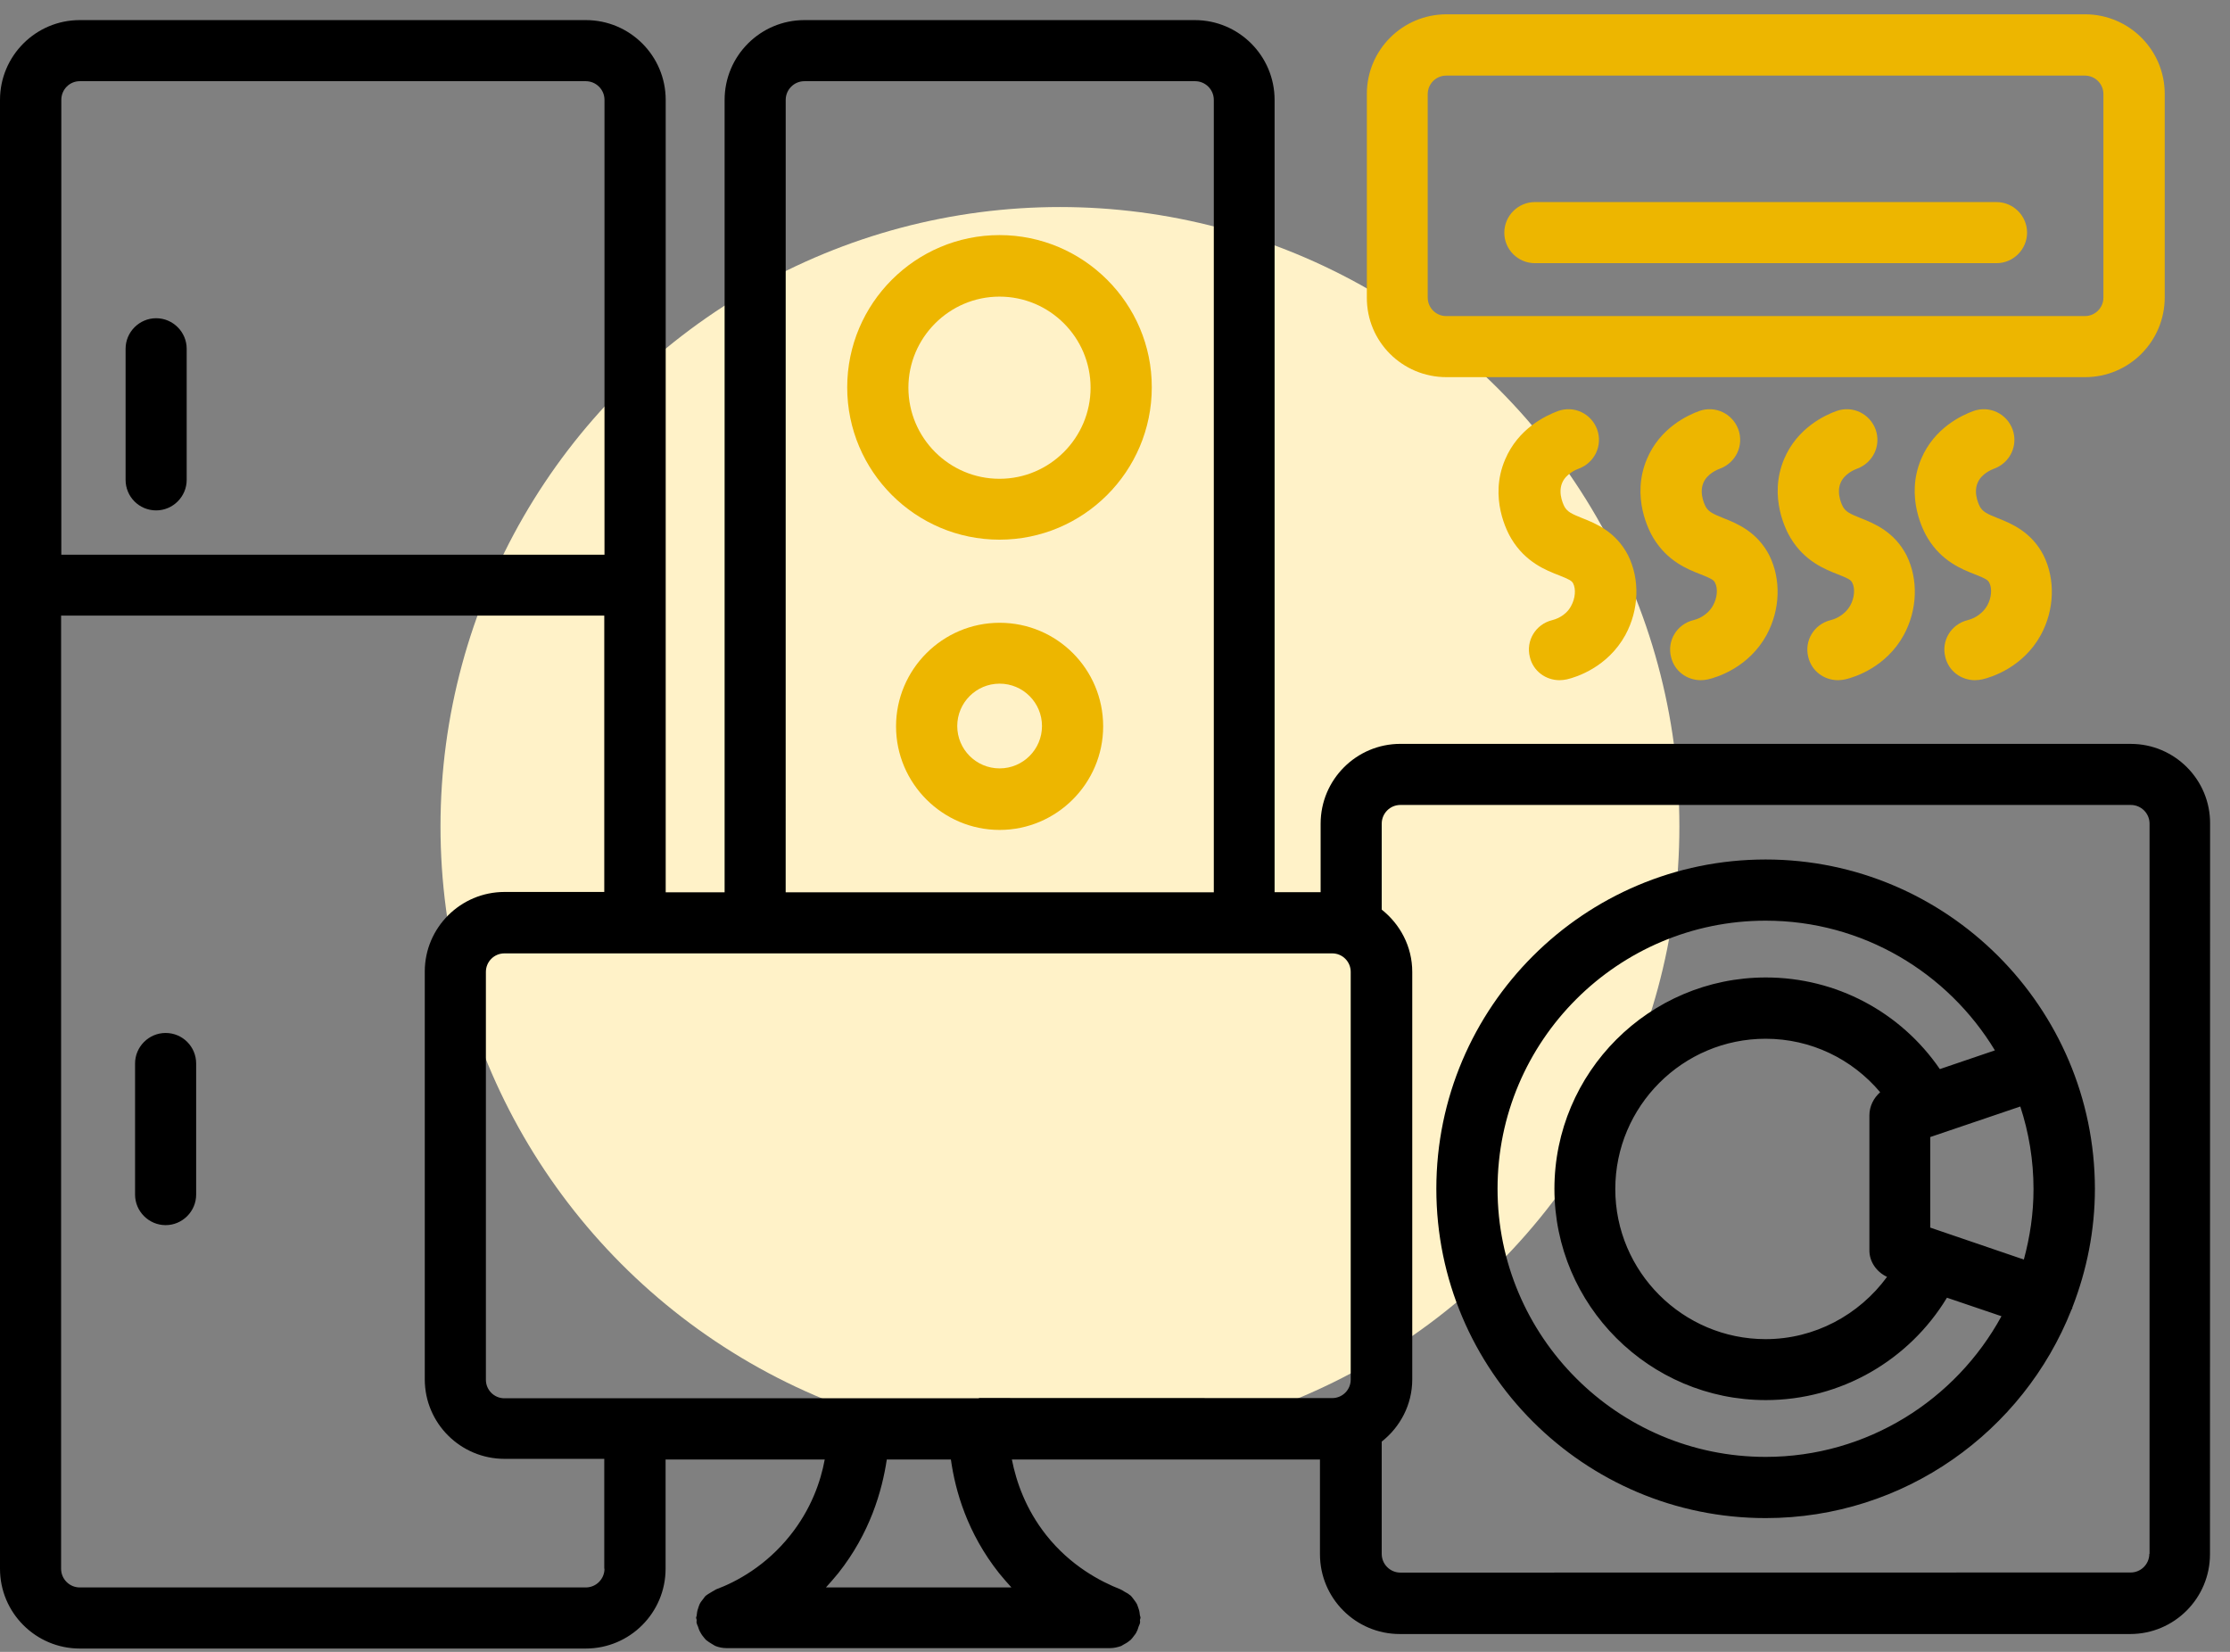 <svg xmlns="http://www.w3.org/2000/svg" width="81" height="60" viewBox="0 0 81 60" fill="none"><rect x="0" y="0" width="81" height="60" fill="#808080" stroke="none"/><circle cx="38.5" cy="30.02" r="22.5" fill="#FFF2C8"></circle><path d="M77.398 27.019H50.867C49.266 27.019 47.969 28.32 47.969 29.918V32.406H46.297V3.629C46.297 2.027 44.996 0.73 43.399 0.73H29.219C27.617 0.73 26.32 2.031 26.32 3.629V32.41H24.18V3.629C24.18 2.027 22.879 0.73 21.281 0.73H2.898C1.297 0.73 0 2.031 0 3.629V56.981C0 58.583 1.301 59.879 2.898 59.879H21.277C22.879 59.879 24.176 58.578 24.176 56.981V53.012H29.957C29.809 53.821 29.457 54.821 28.707 55.762C27.828 56.871 26.758 57.453 26.008 57.731C25.996 57.731 25.996 57.743 25.988 57.743C25.949 57.762 25.91 57.793 25.867 57.813C25.789 57.864 25.707 57.903 25.637 57.961C25.598 57.993 25.578 58.032 25.547 58.071C25.496 58.141 25.438 58.2 25.406 58.282C25.387 58.332 25.367 58.383 25.355 58.43C25.324 58.508 25.316 58.59 25.305 58.68C25.305 58.711 25.285 58.731 25.285 58.758C25.285 58.789 25.305 58.817 25.305 58.848C25.305 58.887 25.293 58.926 25.305 58.957C25.316 59.008 25.336 59.036 25.355 59.086C25.375 59.145 25.387 59.196 25.414 59.246C25.453 59.317 25.492 59.387 25.543 59.446C25.574 59.485 25.602 59.524 25.645 59.567C25.715 59.625 25.785 59.668 25.863 59.715C25.902 59.735 25.941 59.766 25.984 59.786C26.113 59.836 26.246 59.864 26.395 59.864H40.316C40.457 59.864 40.598 59.832 40.727 59.786C40.766 59.766 40.805 59.735 40.848 59.715C40.926 59.676 40.996 59.625 41.066 59.567C41.106 59.528 41.137 59.489 41.168 59.446C41.219 59.387 41.27 59.317 41.297 59.246C41.328 59.196 41.336 59.137 41.356 59.086C41.367 59.047 41.395 59.008 41.406 58.957C41.418 58.918 41.406 58.879 41.406 58.848C41.406 58.817 41.426 58.789 41.426 58.758C41.426 58.727 41.414 58.707 41.406 58.68C41.395 58.59 41.387 58.508 41.356 58.43C41.336 58.379 41.324 58.328 41.305 58.282C41.266 58.203 41.215 58.141 41.164 58.071C41.133 58.032 41.106 57.993 41.074 57.961C41.004 57.903 40.926 57.852 40.844 57.813C40.805 57.793 40.774 57.762 40.723 57.743C40.711 57.743 40.711 57.731 40.703 57.731C39.965 57.442 38.883 56.871 38.004 55.762C37.254 54.813 36.914 53.821 36.754 53.012H47.945V56.453C47.945 58.055 49.246 59.352 50.843 59.352H77.374C78.976 59.352 80.273 58.051 80.273 56.453L80.277 29.919C80.288 28.321 78.988 27.02 77.398 27.02L77.398 27.019ZM35.559 50.789H23.078H23.059H23.039H18.321C17.95 50.789 17.649 50.488 17.649 50.117V35.301C17.649 34.93 17.95 34.629 18.321 34.629H48.391C48.762 34.629 49.062 34.93 49.062 35.301V50.11C49.062 50.481 48.762 50.782 48.391 50.782L35.559 50.778L35.559 50.789ZM28.539 3.629C28.539 3.258 28.84 2.949 29.219 2.949H43.41C43.781 2.949 44.089 3.25 44.089 3.629V32.41H28.538L28.539 3.629ZM2.898 2.949H21.277C21.648 2.949 21.957 3.25 21.957 3.629V20.149H2.227V3.629C2.227 3.25 2.527 2.949 2.898 2.949ZM21.957 56.98C21.957 57.352 21.656 57.66 21.277 57.66H2.898C2.527 57.66 2.219 57.359 2.219 56.98V22.36H21.949V32.398H18.328C16.726 32.398 15.429 33.699 15.429 35.289V50.098C15.429 51.7 16.73 52.989 18.328 52.989H21.949V56.981L21.957 56.98ZM36.289 57.141C36.437 57.32 36.59 57.5 36.738 57.66H30C30.148 57.5 30.301 57.32 30.449 57.141C31.598 55.691 32.039 54.16 32.211 53.012H34.539C34.699 54.16 35.137 55.688 36.289 57.141ZM78.07 56.438C78.07 56.809 77.769 57.117 77.39 57.117L50.867 57.121C50.496 57.121 50.188 56.82 50.188 56.441V52.363C50.859 51.832 51.297 51.023 51.297 50.102V35.301C51.297 34.379 50.856 33.57 50.188 33.039V29.918C50.188 29.547 50.488 29.238 50.867 29.238H77.398C77.769 29.238 78.078 29.539 78.078 29.918V56.438L78.07 56.438Z" fill="black"></path><path d="M52.539 13.699H75.738C77.34 13.699 78.629 12.398 78.629 10.801V3.41C78.629 1.809 77.328 0.52 75.738 0.52H52.539C50.938 0.52 49.648 1.82 49.648 3.41V10.801C49.637 12.41 50.938 13.699 52.539 13.699ZM51.859 3.418C51.859 3.047 52.16 2.746 52.531 2.746H75.73C76.101 2.746 76.402 3.047 76.402 3.418V10.809C76.402 11.18 76.101 11.481 75.73 11.481H52.531C52.16 11.481 51.859 11.18 51.859 10.809V3.418Z" fill="#EDB600"></path><path d="M56.378 22.526C55.776 22.675 55.417 23.276 55.569 23.866C55.69 24.378 56.147 24.706 56.647 24.706C56.737 24.706 56.827 24.694 56.917 24.675C57.257 24.597 58.397 24.233 59.038 23.065C59.538 22.144 59.569 21.046 59.139 20.175C58.698 19.316 57.968 19.015 57.479 18.823C57.081 18.663 56.94 18.593 56.831 18.413C56.831 18.413 56.569 17.952 56.741 17.542C56.882 17.202 57.261 17.054 57.343 17.023C57.921 16.811 58.221 16.183 58.014 15.601C57.803 15.022 57.175 14.722 56.593 14.929C56.147 15.097 55.147 15.558 54.667 16.698C54.077 18.089 54.757 19.339 54.897 19.569C55.409 20.421 56.147 20.71 56.628 20.897C57.007 21.046 57.089 21.097 57.139 21.186C57.249 21.397 57.218 21.737 57.069 22.007C56.866 22.397 56.456 22.507 56.378 22.526Z" fill="#EDB600"></path><path d="M66.491 22.526C65.889 22.675 65.53 23.276 65.682 23.866C65.803 24.378 66.26 24.706 66.76 24.706C66.85 24.706 66.94 24.694 67.03 24.675C67.37 24.597 68.51 24.233 69.151 23.065C69.651 22.144 69.682 21.046 69.253 20.175C68.811 19.316 68.081 19.015 67.593 18.823C67.194 18.663 67.053 18.593 66.944 18.413C66.944 18.413 66.682 17.952 66.854 17.542C66.995 17.202 67.374 17.054 67.456 17.023C68.034 16.811 68.335 16.183 68.128 15.601C67.917 15.022 67.288 14.722 66.706 14.929C66.296 15.077 65.284 15.538 64.807 16.667C64.218 18.058 64.897 19.308 65.038 19.538C65.549 20.39 66.288 20.679 66.768 20.866C67.147 21.015 67.229 21.065 67.28 21.167C67.389 21.378 67.358 21.718 67.21 21.987C66.979 22.397 66.573 22.507 66.491 22.526Z" fill="#EDB600"></path><path d="M61.507 22.526C60.905 22.675 60.546 23.276 60.698 23.866C60.819 24.378 61.276 24.706 61.776 24.706C61.866 24.706 61.956 24.694 62.046 24.675C62.386 24.597 63.526 24.233 64.167 23.065C64.667 22.144 64.698 21.046 64.268 20.175C63.827 19.316 63.096 19.015 62.608 18.823C62.21 18.663 62.069 18.593 61.96 18.413C61.96 18.413 61.698 17.952 61.87 17.542C62.01 17.202 62.389 17.054 62.471 17.023C63.05 16.811 63.35 16.183 63.143 15.601C62.932 15.022 62.303 14.722 61.721 14.929C61.311 15.077 60.299 15.538 59.823 16.667C59.233 18.058 59.913 19.308 60.053 19.538C60.565 20.39 61.303 20.679 61.784 20.866C62.163 21.015 62.245 21.065 62.296 21.167C62.405 21.378 62.374 21.718 62.225 21.987C61.999 22.397 61.589 22.507 61.507 22.526Z" fill="#EDB600"></path><path d="M71.468 22.526C70.866 22.675 70.507 23.276 70.659 23.866C70.78 24.378 71.237 24.706 71.737 24.706C71.827 24.706 71.917 24.694 72.007 24.675C72.346 24.597 73.487 24.233 74.128 23.065C74.628 22.144 74.659 21.046 74.229 20.175C73.788 19.316 73.057 19.015 72.569 18.823C72.171 18.663 72.03 18.593 71.921 18.413C71.921 18.413 71.659 17.952 71.831 17.542C71.971 17.202 72.35 17.054 72.432 17.023C73.01 16.811 73.311 16.183 73.104 15.601C72.893 15.022 72.264 14.722 71.682 14.929C71.272 15.077 70.26 15.538 69.784 16.667C69.194 18.058 69.874 19.308 70.014 19.538C70.526 20.39 71.264 20.679 71.745 20.866C72.124 21.015 72.206 21.065 72.257 21.167C72.366 21.378 72.335 21.718 72.186 21.987C71.956 22.397 71.546 22.507 71.468 22.526Z" fill="#EDB600"></path><path d="M5.672 18.539C6.281 18.539 6.781 18.039 6.781 17.43V12.668C6.781 12.059 6.281 11.559 5.672 11.559C5.062 11.559 4.562 12.059 4.562 12.668V17.43C4.562 18.039 5.051 18.539 5.672 18.539Z" fill="black"></path><path d="M6.016 37.52C5.406 37.52 4.906 38.02 4.906 38.629V43.391C4.906 44 5.406 44.5 6.016 44.5C6.625 44.5 7.125 44 7.125 43.391V38.629C7.125 38.02 6.633 37.52 6.016 37.52Z" fill="black"></path><path d="M36.305 8.539C33.254 8.539 30.773 11.02 30.773 14.07C30.773 17.121 33.254 19.602 36.305 19.602C39.355 19.602 41.836 17.121 41.836 14.07C41.844 11.027 39.355 8.539 36.305 8.539ZM36.305 17.391C34.477 17.391 32.996 15.902 32.996 14.082C32.996 12.262 34.484 10.774 36.305 10.774C38.133 10.774 39.613 12.262 39.613 14.082C39.613 15.899 38.133 17.391 36.305 17.391Z" fill="#EDB600"></path><path d="M36.309 22.621C34.238 22.621 32.547 24.312 32.547 26.383C32.547 28.453 34.238 30.145 36.309 30.145C38.379 30.145 40.07 28.453 40.07 26.383C40.07 24.301 38.387 22.621 36.309 22.621ZM36.309 27.91C35.457 27.91 34.77 27.219 34.77 26.371C34.77 25.52 35.461 24.832 36.309 24.832C37.16 24.832 37.848 25.523 37.848 26.371C37.848 27.219 37.16 27.91 36.309 27.91Z" fill="#EDB600"></path><path d="M64.133 31.219C57.543 31.219 52.172 36.578 52.172 43.18C52.172 49.781 57.531 55.141 64.133 55.141C69.172 55.141 73.492 52 75.242 47.57C75.254 47.551 75.273 47.531 75.273 47.5C75.273 47.488 75.273 47.469 75.285 47.461C75.797 46.133 76.093 44.692 76.093 43.18C76.086 36.59 70.723 31.219 64.133 31.219ZM68.543 46.379C67.524 47.769 65.903 48.641 64.133 48.641C61.121 48.641 58.672 46.191 58.672 43.191C58.672 40.18 61.121 37.73 64.133 37.73C65.773 37.73 67.273 38.461 68.293 39.672C68.055 39.883 67.902 40.184 67.902 40.512V45.402C67.895 45.82 68.156 46.199 68.543 46.379ZM70.113 44.59V41.3L73.383 40.191C73.692 41.133 73.863 42.14 73.863 43.191C73.863 44.082 73.734 44.929 73.512 45.75L70.113 44.59ZM64.133 52.918C58.762 52.918 54.395 48.547 54.395 43.179C54.395 37.808 58.766 33.441 64.133 33.441C67.664 33.441 70.754 35.332 72.461 38.152L70.461 38.832C69.039 36.761 66.699 35.504 64.141 35.504C59.902 35.504 56.461 38.953 56.461 43.183C56.461 47.414 59.91 50.855 64.141 50.855C66.859 50.855 69.34 49.414 70.719 47.136L72.699 47.808C71.043 50.847 67.824 52.918 64.133 52.918Z" fill="black"></path><path d="M55.75 9.559H72.52C73.129 9.559 73.629 9.059 73.629 8.449C73.629 7.84 73.129 7.34 72.52 7.34H55.75C55.141 7.34 54.641 7.84 54.641 8.449C54.637 9.059 55.137 9.559 55.75 9.559Z" fill="#EDB600"></path></svg>